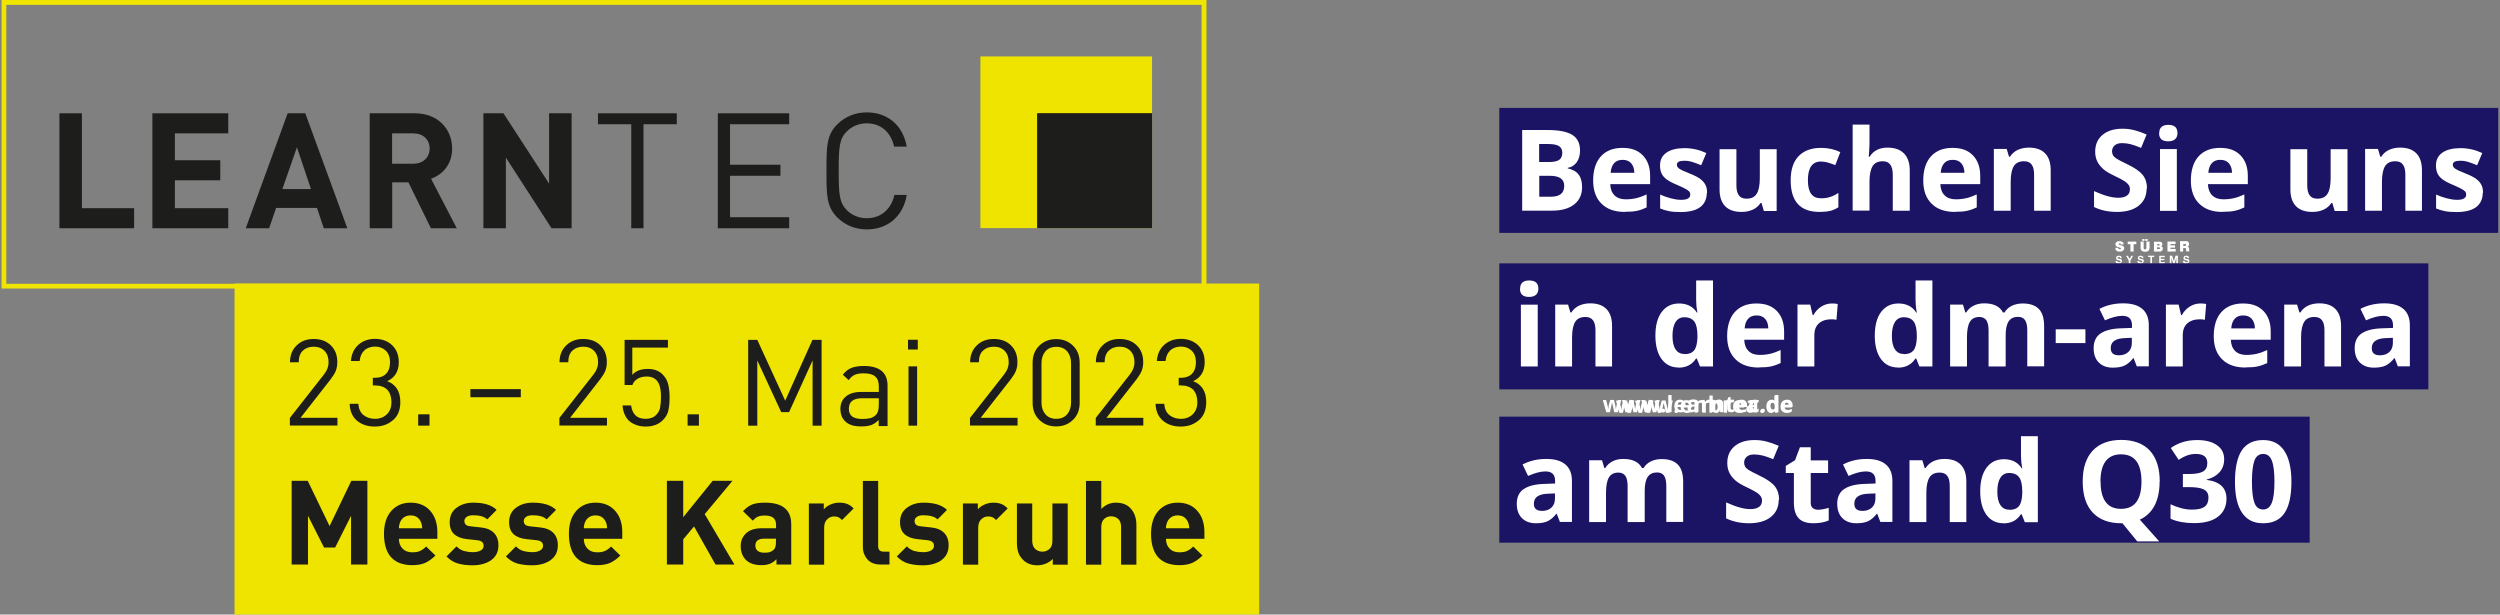 <?xml version="1.0" encoding="UTF-8"?><svg id="uuid-dd269948-e139-48de-8a9d-82b6bbfcb5a7" xmlns="http://www.w3.org/2000/svg" viewBox="0 0 194.41 47.79"><rect x="0" y="0" width="194.41" height="47.79" fill="#808080" stroke="none"/><defs><style>.uuid-b8b33a87-652b-4e6e-98fe-4412f9f19245{fill:#fff;}.uuid-8972ed16-43e4-4e3a-ab40-11bbb0f73638{fill:#f0e500;}.uuid-4ef2e407-80bc-43e1-9bca-ded605c010d3{fill:#1b1464;}.uuid-8412c275-3d63-46a0-91e5-06d2951f06cc{fill:#efe400;}.uuid-b2d39a8f-a145-4aad-881d-5baef6e8176b{fill:#1d1d1b;}</style></defs><g id="uuid-1019d2ec-6772-45e1-b056-0d50ba5fc451"><g id="uuid-ff7954a6-69a3-4b65-b9a8-0a90188f62f1"><path id="uuid-5dfff926-9526-4aa3-a9e5-9e91aeb49860" class="uuid-b8b33a87-652b-4e6e-98fe-4412f9f19245" d="m164.51,20.29s0,.06.01.08c0,.02.02.04.04.06.02.02.03.03.05.04.02.01.04.02.07.02.02,0,.05,0,.08,0,.04,0,.07,0,.1-.01.03,0,.06-.02.08-.04.02-.02.04-.04.05-.06.01-.02.02-.05.02-.08,0-.02,0-.04,0-.06,0-.02-.01-.03-.03-.04-.01-.01-.02-.02-.03-.03-.01,0-.03-.02-.04-.02-.01,0-.03,0-.04-.01-.01,0-.02,0-.03,0-.03,0-.05-.01-.07-.02-.02,0-.04-.01-.05-.02-.01,0-.02,0-.03-.01,0,0-.01-.01-.02-.02,0,0,0-.01,0-.02,0-.01,0-.02,0-.03,0,0,.01-.02.02-.02,0,0,.02,0,.03-.01.01,0,.02,0,.03,0,.02,0,.04,0,.06,0,.02,0,.03.01.04.03.01.01.02.03.02.06h.12s0-.05-.01-.07c0-.02-.02-.04-.03-.06-.01-.02-.03-.03-.05-.04-.02,0-.04-.02-.06-.02-.02,0-.05,0-.07,0-.02,0-.04,0-.06,0-.02,0-.04.01-.06.02-.02,0-.03.02-.05.04-.01.01-.03.03-.03.05,0,.02-.01.04-.01.07,0,.02,0,.04,0,.06,0,.02.02.03.03.04.01.01.02.02.04.03.01,0,.03.02.05.02s.03.01.05.02c.02,0,.03,0,.05.01.02,0,.03,0,.05.01.01,0,.03.01.04.02.01,0,.02.01.03.02,0,0,0,.02,0,.03,0,.01,0,.02,0,.03,0,0-.01.02-.02.02,0,0-.02.01-.03.01,0,0-.02,0-.03,0-.01,0-.02,0-.03,0-.02,0-.03,0-.05,0-.02,0-.03-.01-.04-.02-.01,0-.02-.02-.03-.03,0-.01-.01-.03-.01-.05h-.12Zm1.03.2h.13v-.23l.21-.37h-.14l-.13.24-.14-.24h-.14l.21.37v.24Zm.67-.2s0,.06.01.08c0,.02.02.04.04.06.02.02.03.03.05.04.02.01.04.02.07.02s.05,0,.08,0c.04,0,.07,0,.1-.01.03,0,.06-.02.08-.04.02-.02.04-.04.05-.06.01-.02.02-.05.02-.08,0-.02,0-.04,0-.06,0-.02-.01-.03-.03-.04-.01-.01-.02-.02-.04-.03-.01,0-.03-.02-.04-.02-.01,0-.03,0-.04-.01-.01,0-.02,0-.03,0-.03,0-.05-.01-.07-.02-.02,0-.04-.01-.05-.02-.01,0-.02,0-.03-.01,0,0-.01-.01-.02-.02,0,0,0-.01,0-.02,0-.01,0-.02,0-.03,0,0,.01-.02.02-.02,0,0,.02,0,.03-.01.01,0,.02,0,.03,0,.02,0,.04,0,.06,0,.02,0,.03.01.04.03.01.01.02.03.02.06h.12s0-.05-.01-.07c0-.02-.02-.04-.03-.06-.01-.02-.03-.03-.05-.04-.02,0-.04-.02-.06-.02-.02,0-.05,0-.07,0-.02,0-.04,0-.06,0-.02,0-.04.01-.06.02-.02,0-.03.02-.05.04-.01.01-.03.03-.03.05,0,.02-.01.04-.01.07,0,.02,0,.04,0,.06,0,.02.02.03.03.04.01.01.02.02.04.03.01,0,.03.02.05.02.02,0,.03.01.05.02.02,0,.03,0,.05.01.02,0,.03,0,.05.01.01,0,.03.01.04.02.01,0,.02.01.03.02,0,0,0,.02,0,.03,0,.01,0,.02,0,.03,0,0-.01.02-.02.02,0,0-.02.01-.03.01,0,0-.02,0-.03,0-.01,0-.02,0-.03,0-.02,0-.03,0-.05,0-.02,0-.03-.01-.04-.02-.01,0-.02-.02-.03-.03,0-.01-.01-.03-.01-.05h-.12,0Zm1.01.2h.13v-.5h.17v-.11h-.47v.11h.17v.5Zm.68,0h.44v-.11h-.31v-.15h.28v-.1h-.28v-.13h.31v-.11h-.43v.61h0Zm.84,0h.12v-.43h0l.14.43h.1l.14-.43h0v.43h.12v-.61h-.18l-.13.42h0l-.14-.42h-.18v.61Zm1.01-.2s0,.06.01.08c0,.02.02.04.04.06.02.02.03.03.05.04.02.01.04.02.07.02.02,0,.05,0,.08,0,.04,0,.07,0,.1-.01.03,0,.06-.02.08-.04.02-.02.04-.04.05-.06.01-.02.02-.05.02-.08,0-.02,0-.04,0-.06,0-.02-.01-.03-.03-.04-.01-.01-.02-.02-.04-.03-.01,0-.03-.02-.04-.02-.01,0-.03,0-.04-.01-.01,0-.02,0-.03,0-.03,0-.05-.01-.07-.02-.02,0-.04-.01-.05-.02-.01,0-.02,0-.03-.01,0,0-.01-.01-.01-.02,0,0,0-.01,0-.02,0-.01,0-.02,0-.03,0,0,.01-.02.02-.02,0,0,.02,0,.03-.01.01,0,.02,0,.03,0,.02,0,.04,0,.06,0,.02,0,.03.01.04.03.01.01.02.03.02.06h.12s0-.05-.01-.07c0-.02-.02-.04-.03-.06-.01-.02-.03-.03-.05-.04-.02,0-.04-.02-.06-.02-.02,0-.05,0-.07,0-.02,0-.04,0-.06,0-.02,0-.04.01-.06.02-.02,0-.03.02-.05.04-.01.01-.03.03-.03.05,0,.02-.01.04-.01.07,0,.02,0,.04,0,.06,0,.02.02.03.03.04.01.01.02.02.04.03.01,0,.03.02.05.02.02,0,.03.01.05.02.02,0,.03,0,.05.01.02,0,.03,0,.05.01.01,0,.03.01.04.02.01,0,.02.01.03.02,0,0,0,.02,0,.03,0,.01,0,.02,0,.03,0,0-.01.02-.02.02,0,0-.02.01-.03.01,0,0-.02,0-.03,0-.01,0-.02,0-.03,0-.02,0-.03,0-.05,0-.02,0-.03-.01-.04-.02-.01,0-.02-.02-.03-.03,0-.01-.01-.03-.01-.05h-.12Z"/><path id="uuid-ec851ca4-b9e6-4492-bb2c-3f9627f17958" class="uuid-b8b33a87-652b-4e6e-98fe-4412f9f19245" d="m164.5,19.3s0,.07.01.09c0,.03.02.05.04.07.02.02.03.04.05.05.02.01.04.02.06.03.02,0,.04.02.06.02.02,0,.04,0,.06,0,.02,0,.03,0,.05,0,.03,0,.07,0,.1,0,.03,0,.07-.01.1-.03.03-.01.06-.03.08-.05.02-.02.04-.05.06-.08.01-.03.02-.06.02-.1,0-.04,0-.06-.02-.09-.01-.02-.03-.05-.05-.06-.02-.02-.04-.03-.07-.04-.03-.01-.05-.02-.08-.03-.03,0-.05-.01-.08-.02-.03,0-.05-.01-.07-.02-.02,0-.04-.01-.05-.02-.01,0-.02-.02-.02-.03,0-.01,0-.02,0-.03,0,0,.01-.01.02-.02,0,0,.02,0,.03,0,0,0,.02,0,.03,0,.01,0,.02,0,.04,0,.01,0,.02,0,.03.01,0,0,.02.01.02.02,0,.01,0,.02,0,.04h.22s0-.07-.02-.1c-.01-.03-.03-.05-.05-.07-.02-.02-.04-.04-.07-.05-.03-.01-.06-.02-.09-.03-.03,0-.06,0-.1,0-.03,0-.06,0-.09,0-.03,0-.06.02-.08.03-.03.01-.05.03-.07.05-.02.02-.04.04-.05.07-.01.03-.02.06-.02.09,0,.03,0,.06.02.08.01.02.02.04.04.06.02.02.04.03.06.04.02.01.05.02.07.03.02,0,.05.01.07.02.03,0,.06.02.08.02.02,0,.04.01.05.02.01,0,.02.01.03.02,0,0,0,.02,0,.03,0,.01,0,.03,0,.03,0,0-.01.02-.02.02-.01,0-.02,0-.03.01-.01,0-.02,0-.03,0-.01,0-.03,0-.04,0-.02,0-.03,0-.04-.02-.01,0-.02-.02-.03-.04,0,0,0-.01,0-.02,0,0,0-.02,0-.03h-.24Zm1.18.26h.24v-.57h.21v-.2h-.67v.2h.21v.57h0Zm1.47-.77h-.24v.42s0,.03,0,.05c0,.02,0,.03,0,.05,0,.02,0,.03-.02.04,0,.01-.02.02-.03.03-.01,0-.03.01-.05.01-.02,0-.04,0-.06-.01-.01,0-.03-.02-.03-.03,0-.01-.01-.03-.02-.04,0-.02,0-.03,0-.05,0-.02,0-.03,0-.05v-.42h-.24v.47c0,.11.03.18.09.24.06.05.15.08.26.08.12,0,.2-.03.26-.08.06-.05.09-.13.09-.24v-.47Zm-.32-.06h.18v-.14h-.18v.14Zm-.24,0h.18v-.14h-.18v.14Zm1.15.5h.15s.05,0,.06.02c.01.01.02.03.02.05,0,.02,0,.03-.01.05,0,.01-.02.02-.03.02-.01,0-.03,0-.05,0h-.14v-.14Zm-.24.33h.43s.05,0,.08,0c.03,0,.05-.02.07-.03.02-.01.04-.03.06-.05.02-.02.03-.04.04-.07,0-.02.01-.05.01-.08,0-.03,0-.05-.01-.07,0-.02-.02-.04-.03-.05-.01-.02-.03-.03-.04-.04-.02-.01-.03-.02-.05-.02.02-.01.04-.02.05-.04.01-.01.03-.03.03-.05,0-.02.01-.04.01-.07,0-.02,0-.03,0-.05,0-.02-.01-.03-.02-.05-.01-.02-.02-.03-.04-.05-.02-.01-.04-.02-.07-.03-.03,0-.06-.01-.1-.01h-.42v.77h0Zm.24-.58h.12s.03,0,.04,0,.02,0,.03.02c0,0,.01.02.01.03,0,.02,0,.03,0,.04,0,0-.02.02-.03.02-.01,0-.03,0-.04,0h-.12v-.12Zm.8.58h.65v-.2h-.41v-.1h.36v-.18h-.36v-.1h.4v-.2h-.63v.77h0Zm.99,0h.24v-.27h.13s.04,0,.06.01c.01,0,.02.02.03.03,0,.01.01.03.01.05,0,.02,0,.04,0,.05,0,.02,0,.04,0,.06,0,.02,0,.04.01.06h.24s0-.02-.01-.04c0-.01,0-.03,0-.05,0-.02,0-.03,0-.05,0-.01,0-.03,0-.04,0-.03,0-.06-.02-.09,0-.03-.02-.05-.04-.07-.02-.02-.03-.03-.06-.04.02,0,.04-.02.05-.03.01-.01.03-.03.04-.05,0-.02.02-.04.02-.06,0-.02,0-.04,0-.06,0-.04,0-.07-.02-.1-.01-.03-.03-.05-.05-.07-.02-.02-.05-.03-.08-.04-.03,0-.06-.01-.1-.01h-.45v.77h0Zm.24-.58h.11s.05,0,.07,0c.02,0,.03.01.04.03,0,.01.01.03.01.04,0,.02,0,.03-.01.04,0,.01-.02.02-.03.02-.01,0-.02,0-.03.01-.01,0-.02,0-.03,0h-.12v-.15h0Z"/></g></g><path class="uuid-b8b33a87-652b-4e6e-98fe-4412f9f19245" d="m126.55,32.09l-.07-.33-.1-.42h0l-.17.76h-.28l-.27-.95h.26l.11.42c.02.08.04.18.05.31h0s.01-.11.03-.21v-.07s.13-.46.13-.46h.29l.11.46s0,.03.01.06,0,.05.01.08c0,.03,0,.05.01.08,0,.03,0,.05,0,.06h0s.01-.1.03-.17c.01-.07.02-.12.03-.14l.11-.42h.26l-.27.95h-.28Z"/><path class="uuid-b8b33a87-652b-4e6e-98fe-4412f9f19245" d="m128.04,32.09l-.07-.33-.1-.42h0l-.17.76h-.28l-.27-.95h.26l.11.42c.02.08.04.18.05.31h0s.01-.11.03-.21v-.07s.13-.46.13-.46h.29l.11.46s0,.03.01.06,0,.05.01.08c0,.03,0,.05.01.08,0,.03,0,.05,0,.06h0s.01-.1.03-.17c.01-.07.02-.12.03-.14l.11-.42h.26l-.27.95h-.28Z"/><path class="uuid-b8b33a87-652b-4e6e-98fe-4412f9f19245" d="m129.54,32.09l-.07-.33-.1-.42h0l-.17.76h-.28l-.27-.95h.26l.11.42c.02.08.04.18.05.31h0s.01-.11.03-.21v-.07s.13-.46.13-.46h.29l.11.46s0,.03.01.06,0,.05.01.08c0,.03,0,.05.01.08,0,.03,0,.05,0,.06h0s.01-.1.03-.17c.01-.07.02-.12.03-.14l.11-.42h.26l-.27.95h-.28Z"/><path class="uuid-b8b33a87-652b-4e6e-98fe-4412f9f19245" d="m130.21,31.97s.01-.08.04-.11c.03-.02.06-.04.11-.04s.08.01.11.04.04.06.04.11-.01.08-.04.11c-.03.03-.06.04-.11.04s-.08-.01-.11-.04c-.03-.02-.04-.06-.04-.11Z"/><path class="uuid-b8b33a87-652b-4e6e-98fe-4412f9f19245" d="m131.18,32.11c-.15,0-.27-.04-.36-.13-.09-.08-.13-.21-.13-.36s.04-.28.12-.37c.08-.09.19-.13.33-.13s.24.04.31.12c.08.08.11.18.11.32v.13h-.62c0,.07.02.13.07.17.04.04.1.06.17.06.06,0,.11,0,.16-.02.05-.01.1-.03.16-.06v.2s-.09.04-.15.05-.11.02-.19.02Zm-.04-.8c-.06,0-.1.02-.13.05s-.05.08-.05.15h.37c0-.06-.02-.11-.05-.15s-.08-.05-.13-.05Z"/><path class="uuid-b8b33a87-652b-4e6e-98fe-4412f9f19245" d="m132.66,32.09h-.26v-.56c0-.07-.01-.12-.04-.16-.02-.03-.06-.05-.12-.05-.07,0-.13.02-.16.07-.03.05-.05.13-.05.24v.45h-.26v-.95h.2l.04.12h.01s.07-.08.12-.1c.05-.02.11-.04.17-.04.11,0,.19.03.25.09s.09.15.09.26v.62Z"/><path class="uuid-b8b33a87-652b-4e6e-98fe-4412f9f19245" d="m133.46,31.12c.11,0,.2.04.26.13.06.09.1.21.1.36s-.03.28-.1.37c-.07.09-.16.13-.27.13s-.2-.04-.26-.12h-.02l-.04.1h-.2v-1.33h.26v.31s0,.1-.01.19h.01c.06-.09.15-.14.27-.14Zm-.08.21c-.06,0-.11.02-.14.06-.03.04-.04.1-.05.2v.03c0,.1.02.18.05.22.03.04.08.07.15.07.05,0,.1-.02.13-.07.03-.05.05-.12.05-.21s-.02-.16-.05-.21-.08-.07-.13-.07Z"/><path class="uuid-b8b33a87-652b-4e6e-98fe-4412f9f19245" d="m134.57,31.12s.06,0,.09,0l-.02.24s-.05,0-.08,0c-.08,0-.15.02-.19.06-.05.04-.07.1-.07.18v.49h-.26v-.95h.2l.04.16h.01c.03-.05.07-.1.12-.13s.1-.05.16-.05Z"/><path class="uuid-b8b33a87-652b-4e6e-98fe-4412f9f19245" d="m135.26,32.11c-.15,0-.27-.04-.36-.13-.09-.08-.13-.21-.13-.36s.04-.28.12-.37c.08-.09.19-.13.33-.13s.24.04.31.12c.08.08.11.18.11.32v.13h-.62c0,.07.02.13.07.17.04.04.1.06.17.06.06,0,.11,0,.16-.02.05-.01.1-.03.16-.06v.2s-.09.04-.15.05-.11.02-.19.02Zm-.04-.8c-.06,0-.1.02-.13.05s-.05.08-.05.15h.37c0-.06-.02-.11-.05-.15s-.08-.05-.13-.05Z"/><path class="uuid-b8b33a87-652b-4e6e-98fe-4412f9f19245" d="m136.47,32.09l-.05-.13h0c-.04.06-.09.09-.14.11-.05.02-.11.03-.18.03-.09,0-.16-.03-.22-.08s-.08-.13-.08-.22.04-.18.11-.22c.07-.05.18-.07.32-.08h.17v-.05c0-.1-.05-.15-.15-.15-.08,0-.17.02-.27.07l-.09-.18c.11-.06.23-.09.37-.09s.23.03.29.08.1.14.1.25v.64h-.18Zm-.08-.44h-.1c-.08,0-.13.02-.17.04-.04.02-.06.06-.06.11,0,.07.04.11.13.11.06,0,.11-.02.14-.05s.05-.08.05-.14v-.08Z"/><path class="uuid-b8b33a87-652b-4e6e-98fe-4412f9f19245" d="m136.88,31.97s.01-.08.04-.11c.03-.02.06-.04.11-.04s.08.01.11.04.04.06.04.11-.01.08-.04.11c-.03.03-.06.04-.11.04s-.08-.01-.11-.04c-.03-.02-.04-.06-.04-.11Z"/><path class="uuid-b8b33a87-652b-4e6e-98fe-4412f9f19245" d="m137.72,32.11c-.11,0-.2-.04-.26-.13-.06-.09-.1-.21-.1-.36s.03-.28.1-.37c.06-.09.15-.13.27-.13.12,0,.21.05.27.14h0c-.01-.07-.02-.13-.02-.19v-.31h.26v1.33h-.2l-.05-.12h-.01c-.06.09-.15.14-.27.14Zm.09-.21c.07,0,.12-.02.15-.06.03-.04.05-.1.05-.2v-.03c0-.1-.02-.18-.05-.22s-.08-.07-.15-.07c-.06,0-.1.02-.14.07-.03.05-.05.12-.05.21s.02.16.05.21c.03.05.08.07.14.07Z"/><path class="uuid-b8b33a87-652b-4e6e-98fe-4412f9f19245" d="m138.95,32.11c-.15,0-.27-.04-.36-.13-.09-.08-.13-.21-.13-.36s.04-.28.12-.37c.08-.09.19-.13.33-.13s.24.04.31.12c.08.08.11.18.11.32v.13h-.62c0,.07.02.13.07.17.04.04.1.06.17.06.06,0,.11,0,.16-.02.05-.01.1-.03.16-.06v.2s-.09.04-.15.05-.11.02-.19.02Zm-.04-.8c-.06,0-.1.02-.13.05s-.05.08-.05.15h.37c0-.06-.02-.11-.05-.15s-.08-.05-.13-.05Z"/><path class="uuid-b8b33a87-652b-4e6e-98fe-4412f9f19245" d="m125.53,32.05l-.07-.33-.1-.42h0l-.17.76h-.28l-.27-.95h.26l.11.42c.02.08.04.18.05.31h0s.01-.11.03-.21v-.07s.13-.46.13-.46h.29l.11.46s0,.03.01.06,0,.05.01.08c0,.03,0,.05.01.08,0,.03,0,.05,0,.06h0s.01-.1.03-.17c.01-.07.02-.12.03-.14l.11-.42h.26l-.27.95h-.28Z"/><path class="uuid-b8b33a87-652b-4e6e-98fe-4412f9f19245" d="m127.02,32.05l-.07-.33-.1-.42h0l-.17.76h-.28l-.27-.95h.26l.11.42c.02.08.04.18.05.31h0s.01-.11.03-.21v-.07s.13-.46.13-.46h.29l.11.46s0,.03.01.06,0,.05.01.08c0,.03,0,.05.01.08,0,.03,0,.05,0,.06h0s.01-.1.03-.17c.01-.07.02-.12.03-.14l.11-.42h.26l-.27.95h-.28Z"/><path class="uuid-b8b33a87-652b-4e6e-98fe-4412f9f19245" d="m128.52,32.05l-.07-.33-.1-.42h0l-.17.76h-.28l-.27-.95h.26l.11.42c.02.08.04.18.05.31h0s.01-.11.03-.21v-.07s.13-.46.13-.46h.29l.11.46s0,.03.01.06,0,.05.01.08c0,.03,0,.05.01.08,0,.03,0,.05,0,.06h0s.01-.1.03-.17c.01-.07.02-.12.03-.14l.11-.42h.26l-.27.95h-.28Z"/><path class="uuid-b8b33a87-652b-4e6e-98fe-4412f9f19245" d="m129.19,31.93s.01-.08.04-.11c.03-.02.06-.04.11-.04s.08.01.11.04.04.06.04.11-.01.08-.04.11c-.03.03-.06.04-.11.04s-.08-.01-.11-.04c-.03-.02-.04-.06-.04-.11Z"/><path class="uuid-b8b33a87-652b-4e6e-98fe-4412f9f19245" d="m129.99,32.05h-.26v-1.33h.26v1.33Z"/><path class="uuid-b8b33a87-652b-4e6e-98fe-4412f9f19245" d="m130.69,32.07c-.15,0-.27-.04-.36-.13-.09-.08-.13-.21-.13-.36s.04-.28.12-.37c.08-.09.19-.13.33-.13s.24.04.31.12c.08.08.11.18.11.32v.13h-.62c0,.07.02.13.07.17.04.04.1.06.17.06.06,0,.11,0,.16-.02.05-.01.1-.03.16-.06v.2s-.09.04-.15.05-.11.02-.19.02Zm-.04-.8c-.06,0-.1.02-.13.05s-.05.08-.05.15h.37c0-.06-.02-.11-.05-.15s-.08-.05-.13-.05Z"/><path class="uuid-b8b33a87-652b-4e6e-98fe-4412f9f19245" d="m131.9,32.05l-.05-.13h0c-.04.06-.09.09-.14.11-.05.02-.11.03-.18.03-.09,0-.16-.03-.22-.08s-.08-.13-.08-.22.04-.18.11-.22c.07-.05.18-.07.32-.08h.17v-.05c0-.1-.05-.15-.15-.15-.08,0-.17.02-.27.07l-.09-.18c.11-.06.23-.09.37-.09s.23.03.29.08.1.14.1.25v.64h-.18Zm-.08-.44h-.1c-.08,0-.13.02-.17.04-.04.02-.06.06-.06.11,0,.07.04.11.13.11.06,0,.11-.02.14-.05s.05-.08.05-.14v-.08Z"/><path class="uuid-b8b33a87-652b-4e6e-98fe-4412f9f19245" d="m132.88,31.08s.06,0,.09,0l-.02.24s-.05,0-.08,0c-.08,0-.15.02-.19.06-.05.04-.07.1-.07.18v.49h-.26v-.95h.2l.04.16h.01c.03-.05.07-.1.12-.13s.1-.05.16-.05Z"/><path class="uuid-b8b33a87-652b-4e6e-98fe-4412f9f19245" d="m134.02,32.05h-.26v-.56c0-.07-.01-.12-.04-.16-.02-.03-.06-.05-.12-.05-.07,0-.13.02-.16.07-.03.05-.05.13-.05.24v.45h-.26v-.95h.2l.04.12h.01s.07-.08.12-.1c.05-.02.11-.04.17-.04.11,0,.19.03.25.09s.09.15.09.26v.62Z"/><path class="uuid-b8b33a87-652b-4e6e-98fe-4412f9f19245" d="m134.69,31.86s.1,0,.16-.03v.19c-.06.03-.14.04-.24.04-.1,0-.18-.03-.23-.08-.05-.05-.07-.13-.07-.24v-.46h-.12v-.11l.14-.09.08-.2h.17v.2h.27v.2h-.27v.46s.01.06.03.08c.02.02.05.03.08.03Z"/><path class="uuid-b8b33a87-652b-4e6e-98fe-4412f9f19245" d="m135.48,32.07c-.15,0-.27-.04-.36-.13-.09-.08-.13-.21-.13-.36s.04-.28.12-.37c.08-.09.19-.13.33-.13s.24.04.31.12c.08.08.11.18.11.32v.13h-.62c0,.07.02.13.07.17.04.04.1.06.17.06.06,0,.11,0,.16-.02.05-.01.1-.03.16-.06v.2s-.09.04-.15.05-.11.02-.19.02Zm-.04-.8c-.06,0-.1.02-.13.05s-.05.08-.05.15h.37c0-.06-.02-.11-.05-.15s-.08-.05-.13-.05Z"/><path class="uuid-b8b33a87-652b-4e6e-98fe-4412f9f19245" d="m136.47,32.07c-.3,0-.45-.16-.45-.49,0-.16.04-.29.12-.37.08-.09.2-.13.35-.13.11,0,.21.02.3.06l-.08.2s-.08-.03-.11-.04c-.04-.01-.07-.02-.11-.02-.14,0-.2.1-.2.29s.07.28.2.28c.05,0,.1,0,.14-.02.04-.01.09-.03.13-.06v.22s-.08.05-.13.06c-.04.01-.1.02-.16.02Z"/><path class="uuid-b8b33a87-652b-4e6e-98fe-4412f9f19245" d="m136.94,31.93s.01-.08.04-.11c.03-.02.06-.04.11-.04s.08.01.11.04.04.06.04.11-.01.08-.04.11c-.03.03-.06.04-.11.04s-.08-.01-.11-.04c-.03-.02-.04-.06-.04-.11Z"/><path class="uuid-b8b33a87-652b-4e6e-98fe-4412f9f19245" d="m137.78,32.07c-.11,0-.2-.04-.26-.13-.06-.09-.1-.21-.1-.36s.03-.28.1-.37c.06-.09.15-.13.27-.13.12,0,.21.05.27.14h0c-.01-.07-.02-.13-.02-.19v-.31h.26v1.33h-.2l-.05-.12h-.01c-.06.09-.15.14-.27.14Zm.09-.21c.07,0,.12-.02.15-.06.03-.04.05-.1.05-.2v-.03c0-.1-.02-.18-.05-.22s-.08-.07-.15-.07c-.06,0-.1.02-.14.07-.03.05-.05.12-.05.21s.02.16.05.21c.03.05.08.07.14.07Z"/><path class="uuid-b8b33a87-652b-4e6e-98fe-4412f9f19245" d="m139.02,32.07c-.15,0-.27-.04-.36-.13-.09-.08-.13-.21-.13-.36s.04-.28.12-.37c.08-.09.19-.13.33-.13s.24.04.31.12c.08.08.11.18.11.32v.13h-.62c0,.07.02.13.07.17.04.04.1.06.17.06.06,0,.11,0,.16-.02.05-.01.1-.03.16-.06v.2s-.09.04-.15.05-.11.02-.19.02Zm-.04-.8c-.06,0-.1.02-.13.05s-.05.08-.05.15h.37c0-.06-.02-.11-.05-.15s-.08-.05-.13-.05Z"/><rect class="uuid-4ef2e407-80bc-43e1-9bca-ded605c010d3" x="116.59" y="8.39" width="77.68" height="9.72"/><rect class="uuid-4ef2e407-80bc-43e1-9bca-ded605c010d3" x="116.59" y="20.48" width="72.25" height="9.8"/><rect class="uuid-4ef2e407-80bc-43e1-9bca-ded605c010d3" x="116.59" y="32.4" width="63.02" height="9.8"/><path class="uuid-b8b33a87-652b-4e6e-98fe-4412f9f19245" d="m118.37,10.11h1.96c.89,0,1.54.13,1.94.38.4.25.6.66.6,1.21,0,.38-.09.68-.26.92-.18.24-.41.39-.7.43v.04c.4.09.69.26.86.5.18.24.26.57.26.97,0,.57-.21,1.02-.62,1.34s-.98.48-1.69.48h-2.35v-6.28Zm1.33,2.49h.77c.36,0,.62-.06.78-.17.16-.11.24-.3.24-.55,0-.24-.09-.41-.26-.52s-.45-.16-.84-.16h-.7v1.4Zm0,1.06v1.64h.87c.37,0,.64-.07.81-.21.17-.14.26-.35.26-.64,0-.52-.37-.78-1.12-.78h-.83Z"/><path class="uuid-b8b33a87-652b-4e6e-98fe-4412f9f19245" d="m126.35,16.48c-.77,0-1.38-.21-1.81-.64-.44-.43-.65-1.03-.65-1.81s.2-1.43.6-1.87c.4-.44.96-.66,1.67-.66s1.21.19,1.59.58c.38.39.57.92.57,1.6v.64h-3.1c.01.37.12.66.33.87.21.21.5.31.87.31.29,0,.56-.03.82-.09s.53-.16.81-.29v1.01c-.23.11-.47.2-.73.26-.26.06-.58.08-.95.08Zm-.18-4.05c-.28,0-.5.09-.65.26-.16.18-.25.43-.27.75h1.84c0-.32-.09-.57-.25-.75-.16-.18-.38-.26-.66-.26Z"/><path class="uuid-b8b33a87-652b-4e6e-98fe-4412f9f19245" d="m132.73,14.97c0,.49-.17.87-.51,1.13-.34.26-.85.39-1.54.39-.35,0-.65-.02-.89-.07-.25-.05-.48-.12-.69-.21v-1.08c.24.11.52.21.82.29.31.08.57.12.81.12.48,0,.71-.14.71-.41,0-.1-.03-.19-.09-.25s-.17-.14-.33-.22-.36-.18-.62-.29c-.37-.15-.64-.3-.81-.43-.17-.13-.3-.28-.38-.45-.08-.17-.12-.38-.12-.63,0-.43.17-.76.5-.99.33-.23.8-.35,1.41-.35s1.14.13,1.69.38l-.4.95c-.24-.1-.47-.19-.67-.25-.21-.07-.42-.1-.64-.1-.39,0-.58.1-.58.31,0,.12.06.22.19.31s.4.21.82.38c.38.15.65.29.83.43s.3.28.39.46.12.38.12.61Z"/><path class="uuid-b8b33a87-652b-4e6e-98fe-4412f9f19245" d="m137.16,16.39l-.18-.61h-.07c-.14.22-.34.4-.6.52s-.55.18-.88.18c-.56,0-.99-.15-1.28-.45-.29-.3-.43-.74-.43-1.3v-3.13h1.31v2.81c0,.35.06.61.19.78.12.17.32.26.59.26.37,0,.63-.12.79-.37.16-.24.25-.65.25-1.22v-2.26h1.31v4.81h-1.01Z"/><path class="uuid-b8b33a87-652b-4e6e-98fe-4412f9f19245" d="m141.49,16.48c-1.5,0-2.24-.82-2.24-2.46,0-.82.2-1.44.61-1.87.41-.43.99-.65,1.75-.65.56,0,1.05.11,1.5.33l-.39,1.01c-.21-.08-.4-.15-.58-.2-.18-.05-.36-.08-.53-.08-.68,0-1.02.48-1.02,1.45s.34,1.41,1.02,1.41c.25,0,.49-.03.7-.1s.43-.17.65-.32v1.12c-.21.13-.43.23-.64.28-.22.05-.49.08-.82.08Z"/><path class="uuid-b8b33a87-652b-4e6e-98fe-4412f9f19245" d="m148.5,16.39h-1.31v-2.81c0-.69-.26-1.04-.77-1.04-.37,0-.63.12-.79.37-.16.25-.25.65-.25,1.21v2.26h-1.31v-6.69h1.31v1.36c0,.11,0,.35-.03.75l-.03.39h.07c.29-.47.76-.71,1.39-.71.56,0,.99.15,1.29.46.29.3.44.74.44,1.31v3.13Z"/><path class="uuid-b8b33a87-652b-4e6e-98fe-4412f9f19245" d="m152.02,16.48c-.77,0-1.38-.21-1.81-.64-.44-.43-.65-1.03-.65-1.81s.2-1.43.6-1.87c.4-.44.96-.66,1.67-.66s1.21.19,1.59.58c.38.39.57.92.57,1.6v.64h-3.1c.01.37.12.66.33.87.21.21.5.31.87.31.29,0,.56-.03.82-.09s.53-.16.81-.29v1.01c-.23.11-.47.2-.73.26-.26.06-.58.08-.95.08Zm-.18-4.05c-.28,0-.5.09-.65.26-.16.18-.25.43-.27.75h1.84c0-.32-.09-.57-.25-.75-.16-.18-.38-.26-.66-.26Z"/><path class="uuid-b8b33a87-652b-4e6e-98fe-4412f9f19245" d="m159.49,16.39h-1.31v-2.81c0-.35-.06-.61-.19-.78-.12-.17-.32-.26-.59-.26-.37,0-.63.12-.79.37-.16.25-.25.65-.25,1.22v2.26h-1.31v-4.81h1l.18.61h.07c.15-.23.35-.41.6-.53.26-.12.55-.18.87-.18.56,0,.98.15,1.27.45.29.3.43.74.43,1.31v3.13Z"/><path class="uuid-b8b33a87-652b-4e6e-98fe-4412f9f19245" d="m166.93,14.65c0,.57-.2,1.01-.61,1.34s-.98.49-1.7.49c-.67,0-1.26-.13-1.78-.38v-1.24c.42.19.78.32,1.08.4.29.08.56.12.81.12.29,0,.52-.06.67-.17.16-.11.23-.28.23-.5,0-.12-.03-.23-.1-.33-.07-.1-.17-.19-.3-.28-.13-.09-.4-.23-.81-.43-.38-.18-.67-.35-.86-.52-.19-.17-.35-.36-.46-.58s-.17-.48-.17-.77c0-.56.19-.99.57-1.31.38-.32.9-.48,1.56-.48.33,0,.64.04.94.12.3.08.61.19.93.33l-.43,1.04c-.33-.14-.61-.23-.83-.29-.22-.05-.43-.08-.65-.08-.25,0-.45.06-.58.18-.13.12-.2.27-.2.46,0,.12.03.22.08.31.05.09.14.17.26.25.12.08.4.23.84.44.59.28.99.56,1.21.84s.33.63.33,1.04Z"/><path class="uuid-b8b33a87-652b-4e6e-98fe-4412f9f19245" d="m167.91,10.35c0-.43.24-.64.71-.64s.71.21.71.64c0,.2-.06.36-.18.47-.12.11-.3.17-.54.17-.48,0-.71-.21-.71-.64Zm1.37,6.05h-1.31v-4.81h1.31v4.81Z"/><path class="uuid-b8b33a87-652b-4e6e-98fe-4412f9f19245" d="m172.83,16.48c-.77,0-1.38-.21-1.81-.64-.44-.43-.65-1.03-.65-1.81s.2-1.43.6-1.87c.4-.44.96-.66,1.67-.66s1.21.19,1.59.58c.38.39.57.92.57,1.6v.64h-3.1c.01.37.12.66.33.87.21.21.5.31.87.31.29,0,.56-.03.82-.09s.53-.16.81-.29v1.01c-.23.11-.47.2-.73.26-.26.06-.58.08-.95.08Zm-.18-4.05c-.28,0-.5.09-.65.26-.16.18-.25.43-.27.75h1.84c0-.32-.09-.57-.25-.75-.16-.18-.38-.26-.66-.26Z"/><path class="uuid-b8b33a87-652b-4e6e-98fe-4412f9f19245" d="m181.55,16.39l-.18-.61h-.07c-.14.22-.34.4-.6.52s-.55.18-.88.18c-.56,0-.99-.15-1.28-.45-.29-.3-.43-.74-.43-1.3v-3.13h1.31v2.81c0,.35.06.61.19.78.12.17.32.26.59.26.37,0,.63-.12.79-.37.16-.24.25-.65.25-1.22v-2.26h1.31v4.81h-1.01Z"/><path class="uuid-b8b33a87-652b-4e6e-98fe-4412f9f19245" d="m188.36,16.39h-1.31v-2.81c0-.35-.06-.61-.19-.78-.12-.17-.32-.26-.59-.26-.37,0-.63.12-.79.37-.16.25-.25.65-.25,1.22v2.26h-1.31v-4.81h1l.18.61h.07c.15-.23.35-.41.6-.53.26-.12.55-.18.87-.18.56,0,.98.15,1.27.45.29.3.43.74.43,1.31v3.13Z"/><path class="uuid-b8b33a87-652b-4e6e-98fe-4412f9f19245" d="m193.07,14.97c0,.49-.17.87-.51,1.13-.34.26-.85.39-1.54.39-.35,0-.65-.02-.89-.07-.25-.05-.48-.12-.69-.21v-1.08c.24.11.52.21.82.29.31.08.57.12.81.12.48,0,.71-.14.71-.41,0-.1-.03-.19-.09-.25s-.17-.14-.33-.22-.36-.18-.62-.29c-.37-.15-.64-.3-.81-.43-.17-.13-.3-.28-.38-.45-.08-.17-.12-.38-.12-.63,0-.43.17-.76.5-.99.33-.23.8-.35,1.41-.35s1.14.13,1.69.38l-.4.95c-.24-.1-.47-.19-.67-.25-.21-.07-.42-.1-.64-.1-.39,0-.58.1-.58.31,0,.12.06.22.19.31s.4.21.82.38c.38.15.65.29.83.43s.3.28.39.46.12.38.12.61Z"/><path class="uuid-b8b33a87-652b-4e6e-98fe-4412f9f19245" d="m118.21,22.45c0-.43.24-.64.71-.64s.71.21.71.64c0,.2-.06.36-.18.47-.12.11-.3.17-.54.17-.48,0-.71-.21-.71-.64Zm1.37,6.05h-1.31v-4.81h1.31v4.81Z"/><path class="uuid-b8b33a87-652b-4e6e-98fe-4412f9f19245" d="m125.38,28.5h-1.31v-2.81c0-.35-.06-.61-.19-.78-.12-.17-.32-.26-.59-.26-.37,0-.63.12-.79.37-.16.25-.25.65-.25,1.22v2.26h-1.31v-4.81h1l.18.61h.07c.15-.23.35-.41.6-.53.26-.12.55-.18.87-.18.56,0,.98.15,1.27.45.29.3.43.74.43,1.31v3.13Z"/><path class="uuid-b8b33a87-652b-4e6e-98fe-4412f9f19245" d="m130.54,28.58c-.56,0-1.01-.22-1.33-.66s-.48-1.05-.48-1.82.16-1.4.49-1.84.78-.66,1.36-.66c.6,0,1.07.23,1.38.71h.04c-.07-.36-.1-.68-.1-.96v-1.54h1.31v6.69h-1.01l-.25-.62h-.06c-.3.47-.75.71-1.36.71Zm.46-1.04c.34,0,.58-.1.74-.29.16-.19.24-.53.26-.99v-.14c0-.52-.08-.89-.24-1.11-.16-.22-.42-.34-.78-.34-.29,0-.52.12-.68.37-.16.25-.24.61-.24,1.08s.08.83.25,1.06c.16.24.4.35.7.35Z"/><path class="uuid-b8b33a87-652b-4e6e-98fe-4412f9f19245" d="m136.77,28.58c-.77,0-1.38-.21-1.81-.64-.44-.43-.65-1.03-.65-1.81s.2-1.43.6-1.87c.4-.44.96-.66,1.67-.66s1.21.19,1.59.58c.38.39.57.92.57,1.6v.64h-3.1c.01.37.12.66.33.87.21.21.5.31.87.31.29,0,.56-.03.82-.09s.53-.16.81-.29v1.01c-.23.11-.47.2-.73.26-.26.06-.58.08-.95.08Zm-.18-4.05c-.28,0-.5.09-.65.26-.16.18-.25.43-.27.75h1.84c0-.32-.09-.57-.25-.75-.16-.18-.38-.26-.66-.26Z"/><path class="uuid-b8b33a87-652b-4e6e-98fe-4412f9f19245" d="m142.47,23.6c.18,0,.33.01.44.04l-.1,1.23c-.11-.03-.23-.04-.39-.04-.42,0-.74.11-.98.32-.23.21-.35.52-.35.9v2.45h-1.31v-4.81h.99l.19.81h.06c.15-.27.35-.49.6-.65.25-.16.53-.25.83-.25Z"/><path class="uuid-b8b33a87-652b-4e6e-98fe-4412f9f19245" d="m147.6,28.58c-.56,0-1.01-.22-1.33-.66s-.48-1.05-.48-1.82.16-1.4.49-1.84.78-.66,1.36-.66c.6,0,1.07.23,1.38.71h.04c-.07-.36-.1-.68-.1-.96v-1.54h1.31v6.69h-1.01l-.25-.62h-.06c-.3.47-.75.71-1.36.71Zm.46-1.04c.34,0,.58-.1.74-.29.16-.19.24-.53.26-.99v-.14c0-.52-.08-.89-.24-1.11-.16-.22-.42-.34-.78-.34-.29,0-.52.12-.68.37-.16.25-.24.61-.24,1.08s.08.83.25,1.06c.16.24.4.35.7.35Z"/><path class="uuid-b8b33a87-652b-4e6e-98fe-4412f9f19245" d="m155.95,28.5h-1.31v-2.81c0-.35-.06-.61-.17-.78-.12-.17-.3-.26-.55-.26-.33,0-.58.12-.73.37s-.23.65-.23,1.22v2.26h-1.31v-4.81h1l.18.61h.07c.13-.22.31-.39.56-.52s.52-.19.84-.19c.72,0,1.21.23,1.46.71h.12c.13-.22.32-.4.57-.52.25-.12.53-.18.85-.18.54,0,.96.14,1.24.42s.42.73.42,1.34v3.13h-1.31v-2.81c0-.35-.06-.61-.17-.78s-.3-.26-.55-.26c-.32,0-.56.11-.72.34-.16.23-.24.59-.24,1.09v2.41Z"/><path class="uuid-b8b33a87-652b-4e6e-98fe-4412f9f19245" d="m159.86,26.68v-1.07h2.31v1.07h-2.31Z"/><path class="uuid-b8b33a87-652b-4e6e-98fe-4412f9f19245" d="m166.17,28.5l-.25-.65h-.03c-.22.28-.45.47-.68.58s-.54.16-.91.16c-.46,0-.82-.13-1.09-.4s-.4-.64-.4-1.13.18-.89.54-1.13.89-.38,1.61-.4l.83-.03v-.21c0-.49-.25-.73-.75-.73-.38,0-.83.12-1.35.35l-.43-.89c.55-.29,1.17-.43,1.84-.43s1.14.14,1.48.42.52.71.52,1.28v3.2h-.92Zm-.39-2.23l-.51.02c-.38.01-.66.08-.85.21-.19.13-.28.32-.28.58,0,.37.21.55.64.55.3,0,.55-.09.73-.26s.27-.41.27-.7v-.4Z"/><path class="uuid-b8b33a87-652b-4e6e-98fe-4412f9f19245" d="m171.12,23.6c.18,0,.33.01.44.04l-.1,1.23c-.11-.03-.23-.04-.39-.04-.42,0-.74.11-.98.32-.23.21-.35.52-.35.9v2.45h-1.31v-4.81h.99l.19.81h.06c.15-.27.35-.49.6-.65.25-.16.53-.25.83-.25Z"/><path class="uuid-b8b33a87-652b-4e6e-98fe-4412f9f19245" d="m174.61,28.58c-.77,0-1.38-.21-1.81-.64-.44-.43-.65-1.03-.65-1.81s.2-1.43.6-1.87c.4-.44.96-.66,1.67-.66s1.21.19,1.59.58c.38.39.57.92.57,1.6v.64h-3.1c.01.37.12.66.33.87.21.21.5.31.87.31.29,0,.56-.03.82-.09s.53-.16.81-.29v1.01c-.23.11-.47.2-.73.26-.26.06-.58.08-.95.08Zm-.18-4.05c-.28,0-.5.09-.65.26-.16.18-.25.43-.27.75h1.84c0-.32-.09-.57-.25-.75-.16-.18-.38-.26-.66-.26Z"/><path class="uuid-b8b33a87-652b-4e6e-98fe-4412f9f19245" d="m182.07,28.5h-1.31v-2.81c0-.35-.06-.61-.19-.78-.12-.17-.32-.26-.59-.26-.37,0-.63.12-.79.37-.16.25-.25.65-.25,1.22v2.26h-1.31v-4.81h1l.18.61h.07c.15-.23.35-.41.6-.53.26-.12.55-.18.87-.18.56,0,.98.15,1.27.45.29.3.43.74.43,1.31v3.13Z"/><path class="uuid-b8b33a87-652b-4e6e-98fe-4412f9f19245" d="m186.47,28.5l-.25-.65h-.03c-.22.28-.45.47-.68.58s-.54.16-.91.16c-.46,0-.82-.13-1.09-.4s-.4-.64-.4-1.13.18-.89.54-1.13.89-.38,1.61-.4l.83-.03v-.21c0-.49-.25-.73-.75-.73-.38,0-.83.12-1.35.35l-.43-.89c.55-.29,1.17-.43,1.84-.43s1.14.14,1.48.42.52.71.52,1.28v3.2h-.92Zm-.39-2.23l-.51.02c-.38.01-.66.08-.85.21-.19.13-.28.32-.28.58,0,.37.21.55.64.55.3,0,.55-.09.73-.26s.27-.41.27-.7v-.4Z"/><path class="uuid-b8b33a87-652b-4e6e-98fe-4412f9f19245" d="m121.31,40.6l-.25-.65h-.03c-.22.28-.45.47-.68.58s-.54.16-.91.16c-.46,0-.82-.13-1.09-.4s-.4-.64-.4-1.13.18-.89.54-1.13.89-.38,1.61-.4l.83-.03v-.21c0-.49-.25-.73-.75-.73-.38,0-.83.12-1.35.35l-.43-.89c.55-.29,1.17-.43,1.84-.43s1.14.14,1.48.42.52.71.52,1.28v3.2h-.92Zm-.39-2.23l-.51.02c-.38.01-.66.08-.85.21-.19.13-.28.32-.28.58,0,.37.21.55.64.55.3,0,.55-.09.73-.26s.27-.41.27-.7v-.4Z"/><path class="uuid-b8b33a87-652b-4e6e-98fe-4412f9f19245" d="m127.88,40.6h-1.31v-2.81c0-.35-.06-.61-.17-.78-.12-.17-.3-.26-.55-.26-.33,0-.58.12-.73.37s-.23.65-.23,1.22v2.26h-1.31v-4.81h1l.18.61h.07c.13-.22.31-.39.56-.52s.52-.19.84-.19c.72,0,1.21.23,1.46.71h.12c.13-.22.32-.4.57-.52.25-.12.53-.18.85-.18.54,0,.96.14,1.24.42s.42.73.42,1.34v3.13h-1.31v-2.81c0-.35-.06-.61-.17-.78s-.3-.26-.55-.26c-.32,0-.56.11-.72.34-.16.23-.24.59-.24,1.09v2.41Z"/><path class="uuid-b8b33a87-652b-4e6e-98fe-4412f9f19245" d="m138.32,38.86c0,.57-.2,1.01-.61,1.34s-.98.49-1.7.49c-.67,0-1.26-.13-1.78-.38v-1.24c.42.19.78.32,1.08.4.29.08.56.12.81.12.29,0,.52-.06.67-.17.16-.11.23-.28.23-.5,0-.12-.03-.23-.1-.33-.07-.1-.17-.19-.3-.28-.13-.09-.4-.23-.81-.43-.38-.18-.67-.35-.86-.52-.19-.17-.35-.36-.46-.58s-.17-.48-.17-.77c0-.56.19-.99.57-1.31.38-.32.9-.48,1.56-.48.33,0,.64.04.94.12.3.08.61.19.93.33l-.43,1.04c-.33-.14-.61-.23-.83-.29-.22-.05-.43-.08-.65-.08-.25,0-.45.06-.58.18-.13.12-.2.27-.2.46,0,.12.03.22.08.31.05.09.14.17.26.25.12.08.4.23.84.44.59.28.99.56,1.21.84s.33.63.33,1.04Z"/><path class="uuid-b8b33a87-652b-4e6e-98fe-4412f9f19245" d="m141.38,39.64c.23,0,.5-.05.83-.15v.98c-.33.15-.73.22-1.2.22-.52,0-.91-.13-1.15-.4s-.36-.66-.36-1.19v-2.32h-.63v-.55l.72-.44.38-1.01h.84v1.02h1.35v.98h-1.35v2.32c0,.19.05.32.16.41s.24.13.41.13Z"/><path class="uuid-b8b33a87-652b-4e6e-98fe-4412f9f19245" d="m146.23,40.6l-.25-.65h-.03c-.22.28-.45.47-.68.58s-.54.16-.91.16c-.46,0-.82-.13-1.09-.4s-.4-.64-.4-1.13.18-.89.54-1.13.89-.38,1.61-.4l.83-.03v-.21c0-.49-.25-.73-.75-.73-.38,0-.83.12-1.35.35l-.43-.89c.55-.29,1.17-.43,1.84-.43s1.14.14,1.48.42.52.71.52,1.28v3.2h-.92Zm-.39-2.23l-.51.02c-.38.01-.66.08-.85.21-.19.13-.28.32-.28.58,0,.37.21.55.64.55.3,0,.55-.09.73-.26s.27-.41.27-.7v-.4Z"/><path class="uuid-b8b33a87-652b-4e6e-98fe-4412f9f19245" d="m152.93,40.6h-1.31v-2.81c0-.35-.06-.61-.19-.78-.12-.17-.32-.26-.59-.26-.37,0-.63.12-.79.37-.16.25-.25.65-.25,1.22v2.26h-1.31v-4.81h1l.18.61h.07c.15-.23.35-.41.6-.53.26-.12.55-.18.87-.18.56,0,.98.15,1.27.45.29.3.43.74.43,1.31v3.13Z"/><path class="uuid-b8b33a87-652b-4e6e-98fe-4412f9f19245" d="m155.8,40.69c-.56,0-1.01-.22-1.33-.66s-.48-1.05-.48-1.82.16-1.4.49-1.84.78-.66,1.36-.66c.6,0,1.07.23,1.38.71h.04c-.07-.36-.1-.68-.1-.96v-1.54h1.31v6.69h-1.01l-.25-.62h-.06c-.3.47-.75.71-1.36.71Zm.46-1.04c.34,0,.58-.1.74-.29.16-.19.24-.53.26-.99v-.14c0-.52-.08-.89-.24-1.11-.16-.22-.42-.34-.78-.34-.29,0-.52.12-.68.37-.16.25-.24.61-.24,1.08s.08.83.25,1.06c.16.24.4.35.7.35Z"/><path class="uuid-b8b33a87-652b-4e6e-98fe-4412f9f19245" d="m167.94,37.45c0,.74-.13,1.36-.39,1.86s-.65.87-1.15,1.1l1.51,1.69h-1.71l-1.15-1.41h-.1c-.96,0-1.7-.28-2.22-.84-.52-.56-.77-1.36-.77-2.41s.26-1.84.78-2.4c.52-.55,1.26-.83,2.22-.83s1.7.28,2.22.83c.51.56.77,1.36.77,2.4Zm-4.59,0c0,.7.13,1.23.4,1.59s.66.53,1.19.53c1.06,0,1.59-.71,1.59-2.12s-.53-2.12-1.59-2.12c-.53,0-.93.18-1.2.54-.27.36-.4.89-.4,1.59Z"/><path class="uuid-b8b33a87-652b-4e6e-98fe-4412f9f19245" d="m172.96,35.72c0,.39-.12.73-.36,1-.24.27-.57.46-1,.57v.03c.51.06.89.22,1.15.46s.39.58.39.99c0,.6-.22,1.08-.66,1.41-.44.34-1.06.5-1.88.5-.68,0-1.29-.11-1.81-.34v-1.13c.24.12.51.22.8.3.29.08.58.12.87.12.44,0,.76-.07.97-.22s.31-.39.31-.72c0-.3-.12-.5-.36-.63-.24-.12-.62-.18-1.15-.18h-.48v-1.02h.49c.49,0,.84-.06,1.07-.19.23-.13.34-.35.34-.66,0-.48-.3-.71-.89-.71-.21,0-.42.03-.63.1s-.45.19-.71.36l-.61-.92c.57-.41,1.26-.62,2.05-.62.65,0,1.16.13,1.54.4.38.26.56.63.56,1.1Z"/><path class="uuid-b8b33a87-652b-4e6e-98fe-4412f9f19245" d="m178.19,37.46c0,1.1-.18,1.91-.54,2.44-.36.53-.91.79-1.66.79s-1.27-.27-1.64-.82c-.37-.54-.55-1.35-.55-2.41s.18-1.93.54-2.45c.36-.53.91-.79,1.65-.79s1.27.28,1.64.83c.37.55.56,1.36.56,2.42Zm-3.07,0c0,.77.07,1.32.2,1.66.13.33.36.5.67.5s.53-.17.67-.51c.14-.34.21-.89.21-1.65s-.07-1.32-.21-1.66c-.14-.34-.36-.5-.67-.5s-.54.17-.67.5c-.13.34-.2.89-.2,1.66Z"/><path class="uuid-8972ed16-43e4-4e3a-ab40-11bbb0f73638" d="m93.44.38v21.69H.49V.38h92.95M93.82,0H.12v22.44h93.7V0h0Z"/><rect class="uuid-8412c275-3d63-46a0-91e5-06d2951f06cc" x="18.24" y="22.05" width="79.68" height="25.74"/><path class="uuid-b2d39a8f-a145-4aad-881d-5baef6e8176b" d="m27.3,43.9v-3.79l-1.24,2.47h-.86l-1.25-2.47v3.79h-1.27v-6.51h1.25l1.7,3.52,1.69-3.52h1.25v6.51h-1.27Z"/><path class="uuid-b2d39a8f-a145-4aad-881d-5baef6e8176b" d="m31.02,41.89c0,.32.09.57.28.77.19.2.44.29.76.29.25,0,.45-.03.61-.11.16-.07.31-.18.47-.34l.72.7c-.26.26-.53.45-.79.57-.27.12-.61.18-1.01.18-.3,0-.59-.04-.85-.12-.26-.08-.49-.21-.69-.39-.2-.18-.37-.43-.48-.75-.12-.32-.18-.71-.18-1.17,0-.77.19-1.36.57-1.79.38-.43.88-.64,1.51-.64s1.15.21,1.52.64c.37.42.55.97.55,1.64v.53h-2.98Zm1.78-1.08c-.02-.08-.04-.16-.08-.24-.07-.15-.17-.27-.3-.36-.13-.09-.3-.13-.49-.13s-.35.04-.49.13c-.14.09-.24.21-.31.36-.04.09-.06.17-.08.24s-.03.17-.03.27h1.81c0-.1-.02-.19-.03-.27Z"/><path class="uuid-b2d39a8f-a145-4aad-881d-5baef6e8176b" d="m38.2,43.56c-.38.26-.86.4-1.45.4-.44,0-.82-.05-1.14-.14s-.62-.27-.89-.55l.78-.78c.18.18.37.3.59.36.22.06.44.09.68.09s.43-.04.59-.12c.16-.08.25-.21.25-.37,0-.13-.04-.23-.12-.3-.08-.07-.21-.12-.38-.14l-.37-.04-.38-.04c-.45-.04-.79-.17-1.03-.38-.24-.21-.36-.53-.36-.95,0-.48.18-.85.53-1.11.36-.27.79-.4,1.3-.4.4,0,.74.04,1.05.13.3.09.56.23.77.43l-.73.74c-.13-.12-.29-.2-.47-.25-.19-.05-.4-.07-.63-.07s-.39.04-.51.13-.17.2-.17.32c0,.1.03.19.1.27.07.08.2.12.39.14l.37.04.37.04c.47.04.82.18,1.06.42.24.24.36.57.36.97,0,.51-.19.89-.57,1.16Z"/><path class="uuid-b2d39a8f-a145-4aad-881d-5baef6e8176b" d="m42.82,43.56c-.38.26-.86.4-1.45.4-.44,0-.82-.05-1.14-.14s-.62-.27-.89-.55l.78-.78c.18.18.37.3.59.36.22.06.44.09.68.09s.43-.04.59-.12c.16-.08.25-.21.25-.37,0-.13-.04-.23-.12-.3-.08-.07-.21-.12-.38-.14l-.37-.04-.38-.04c-.45-.04-.79-.17-1.03-.38-.24-.21-.36-.53-.36-.95,0-.48.18-.85.53-1.11.36-.27.79-.4,1.3-.4.4,0,.74.04,1.05.13.3.09.56.23.77.43l-.73.74c-.13-.12-.29-.2-.47-.25-.19-.05-.4-.07-.63-.07s-.39.04-.51.13-.17.2-.17.32c0,.1.03.19.1.27.07.08.2.12.39.14l.37.04.37.04c.47.04.82.18,1.06.42.24.24.36.57.36.97,0,.51-.19.89-.57,1.16Z"/><path class="uuid-b2d39a8f-a145-4aad-881d-5baef6e8176b" d="m45.4,41.89c0,.32.09.57.28.77.19.2.44.29.76.29.25,0,.45-.03.61-.11.16-.07.31-.18.47-.34l.72.7c-.26.26-.53.45-.79.57-.27.12-.61.18-1.01.18-.3,0-.59-.04-.85-.12s-.49-.21-.69-.39-.37-.43-.48-.75c-.12-.32-.18-.71-.18-1.17,0-.77.19-1.36.57-1.79.38-.43.88-.64,1.51-.64s1.15.21,1.52.64c.37.42.55.97.55,1.64v.53h-2.98Zm1.78-1.08c-.02-.08-.04-.16-.08-.24-.07-.15-.17-.27-.3-.36-.13-.09-.3-.13-.49-.13s-.35.04-.49.13c-.14.09-.24.21-.31.36-.04.09-.06.17-.08.24-.02.08-.03.17-.03.27h1.81c0-.1-.02-.19-.03-.27Z"/><path class="uuid-b2d39a8f-a145-4aad-881d-5baef6e8176b" d="m55.64,43.9l-1.67-2.96-.84,1v1.96h-1.27v-6.51h1.27v2.83l2.29-2.83h1.54l-2.16,2.59,2.31,3.92h-1.48Z"/><path class="uuid-b2d39a8f-a145-4aad-881d-5baef6e8176b" d="m60.38,43.9v-.41c-.16.16-.33.28-.51.35-.17.07-.39.11-.66.11-.53,0-.93-.14-1.22-.42-.26-.27-.39-.63-.39-1.07,0-.4.14-.73.42-.99.28-.26.68-.39,1.21-.39h1.12v-.24c0-.26-.07-.45-.21-.57s-.36-.18-.68-.18c-.22,0-.39.03-.53.09-.13.06-.26.16-.39.31l-.76-.74c.23-.25.47-.42.72-.52.26-.1.59-.14,1-.14,1.35,0,2.03.56,2.03,1.68v3.13h-1.16Zm-.03-2.01h-.94c-.44,0-.67.18-.67.54,0,.17.06.31.17.4s.29.15.51.15c.18,0,.33-.01.44-.05.11-.03.21-.09.31-.18.12-.11.17-.31.17-.6v-.26Z"/><path class="uuid-b2d39a8f-a145-4aad-881d-5baef6e8176b" d="m65.48,40.44c-.1-.1-.19-.18-.29-.22-.09-.04-.21-.06-.34-.06-.2,0-.38.08-.53.23-.16.15-.23.37-.23.65v2.87h-1.19v-4.76h1.16v.46c.12-.15.29-.27.51-.37s.45-.15.69-.15.44.03.62.1.34.18.5.35l-.9.9Z"/><path class="uuid-b2d39a8f-a145-4aad-881d-5baef6e8176b" d="m68.49,43.9c-.46,0-.8-.13-1.04-.4-.23-.27-.35-.59-.35-.96v-5.14h1.19v5.07c0,.29.14.43.42.43h.46v1h-.68Z"/><path class="uuid-b2d39a8f-a145-4aad-881d-5baef6e8176b" d="m73.22,43.56c-.38.26-.86.4-1.45.4-.44,0-.82-.05-1.14-.14s-.62-.27-.89-.55l.78-.78c.18.18.37.3.59.36.22.06.44.09.68.09s.43-.04.59-.12c.16-.08.25-.21.25-.37,0-.13-.04-.23-.12-.3-.08-.07-.21-.12-.38-.14l-.37-.04-.38-.04c-.45-.04-.79-.17-1.03-.38-.24-.21-.36-.53-.36-.95,0-.48.18-.85.53-1.11.36-.27.79-.4,1.3-.4.4,0,.74.04,1.05.13.3.09.56.23.77.43l-.73.74c-.13-.12-.29-.2-.48-.25-.19-.05-.4-.07-.63-.07s-.39.04-.51.13-.17.2-.17.32c0,.1.03.19.1.27.07.08.2.12.39.14l.37.04.37.04c.47.04.82.18,1.06.42.24.24.36.57.36.97,0,.51-.19.89-.57,1.16Z"/><path class="uuid-b2d39a8f-a145-4aad-881d-5baef6e8176b" d="m77.46,40.44c-.1-.1-.19-.18-.29-.22-.09-.04-.21-.06-.34-.06-.2,0-.38.08-.53.23-.16.15-.23.37-.23.65v2.87h-1.19v-4.76h1.16v.46c.12-.15.29-.27.51-.37s.45-.15.69-.15.44.03.62.1.34.18.5.35l-.9.9Z"/><path class="uuid-b2d39a8f-a145-4aad-881d-5baef6e8176b" d="m81.87,43.9v-.44c-.15.16-.33.28-.54.37-.21.08-.42.13-.65.13-.47,0-.84-.14-1.12-.42-.18-.18-.31-.38-.38-.6-.07-.22-.1-.47-.1-.75v-3.04h1.19v2.88c0,.3.08.52.23.66.16.14.34.21.55.21s.41-.07.56-.21c.16-.14.23-.36.23-.66v-2.88h1.19v4.76h-1.16Z"/><path class="uuid-b2d39a8f-a145-4aad-881d-5baef6e8176b" d="m87.18,43.9v-2.91c0-.29-.08-.51-.23-.64-.15-.13-.33-.2-.55-.2s-.39.07-.54.21c-.15.14-.22.35-.22.64v2.91h-1.19v-6.51h1.19v2.18c.32-.33.7-.49,1.14-.49.51,0,.9.16,1.17.48.28.32.42.74.42,1.26v3.08h-1.19Z"/><path class="uuid-b2d39a8f-a145-4aad-881d-5baef6e8176b" d="m90.67,41.89c0,.32.09.57.28.77.19.2.44.29.76.29.25,0,.45-.03.61-.11.16-.07.31-.18.47-.34l.72.7c-.26.26-.53.45-.79.57-.27.12-.61.18-1.01.18-.3,0-.59-.04-.85-.12-.26-.08-.49-.21-.69-.39s-.37-.43-.48-.75c-.12-.32-.18-.71-.18-1.17,0-.77.19-1.36.57-1.79.38-.43.88-.64,1.51-.64s1.15.21,1.52.64c.37.42.55.97.55,1.64v.53h-2.98Zm1.78-1.08c-.02-.08-.04-.16-.08-.24-.07-.15-.17-.27-.3-.36-.13-.09-.3-.13-.49-.13s-.35.04-.49.13c-.14.09-.24.21-.31.36-.04.09-.06.17-.08.24s-.03.17-.03.27h1.81c0-.1-.02-.19-.03-.27Z"/><polygon class="uuid-b2d39a8f-a145-4aad-881d-5baef6e8176b" points="10.43 17.75 10.43 16.19 6.37 16.19 6.37 8.81 4.62 8.81 4.62 17.75 10.43 17.75"/><polygon class="uuid-b2d39a8f-a145-4aad-881d-5baef6e8176b" points="17.75 17.75 17.75 16.19 13.6 16.19 13.6 14.02 17.13 14.02 17.13 12.46 13.6 12.46 13.6 10.37 17.75 10.37 17.75 8.81 11.85 8.81 11.85 17.75 17.75 17.75"/><path class="uuid-b2d39a8f-a145-4aad-881d-5baef6e8176b" d="m24.19,14.7h-2.23l1.13-3.25,1.09,3.25Zm2.82,3.05l-3.27-8.94h-1.37l-3.26,8.94h1.82l.54-1.58h3.18l.53,1.58h1.82Z"/><path class="uuid-b2d39a8f-a145-4aad-881d-5baef6e8176b" d="m33.41,11.55c0,.69-.5,1.18-1.27,1.18h-1.65v-2.36h1.65c.77,0,1.27.49,1.27,1.18m2.11,6.2l-2-3.85c.87-.31,1.64-1.09,1.64-2.35,0-1.49-1.08-2.74-2.9-2.74h-3.51v8.94h1.75v-3.57h1.26l1.75,3.57h2.02Z"/><polygon class="uuid-b2d39a8f-a145-4aad-881d-5baef6e8176b" points="44.45 17.75 44.45 8.81 42.7 8.81 42.7 14.28 39.15 8.81 37.59 8.81 37.59 17.75 39.34 17.75 39.34 12.26 42.89 17.75 44.45 17.75"/><polygon class="uuid-b2d39a8f-a145-4aad-881d-5baef6e8176b" points="52.63 9.66 52.63 8.81 46.5 8.81 46.5 9.66 49.09 9.66 49.09 17.75 50.04 17.75 50.04 9.66 52.63 9.66"/><polygon class="uuid-b2d39a8f-a145-4aad-881d-5baef6e8176b" points="61.37 17.75 61.37 16.89 56.77 16.89 56.77 13.67 60.69 13.67 60.69 12.81 56.77 12.81 56.77 9.66 61.37 9.66 61.37 8.81 55.82 8.81 55.82 17.75 61.37 17.75"/><path class="uuid-b2d39a8f-a145-4aad-881d-5baef6e8176b" d="m70.51,15.16h-.96c-.24,1.09-1.03,1.81-2.15,1.81-.59,0-1.16-.23-1.55-.63-.57-.58-.63-1.19-.63-3.06s.06-2.49.63-3.06c.39-.4.96-.63,1.55-.63,1.12,0,1.89.72,2.13,1.81h.98c-.3-1.68-1.5-2.66-3.11-2.66-.88,0-1.69.33-2.29.93-.84.84-.84,1.72-.84,3.62s0,2.77.84,3.62c.6.6,1.41.93,2.29.93,1.6,0,2.82-.98,3.11-2.66"/><rect class="uuid-8412c275-3d63-46a0-91e5-06d2951f06cc" x="76.24" y="4.39" width="13.35" height="13.35"/><rect class="uuid-b2d39a8f-a145-4aad-881d-5baef6e8176b" x="80.65" y="8.8" width="8.94" height="8.94"/><path class="uuid-b2d39a8f-a145-4aad-881d-5baef6e8176b" d="m22.54,33.1v-.6l2.63-3.35c.13-.17.23-.33.29-.49.06-.16.09-.32.09-.5,0-.36-.1-.65-.31-.87-.21-.22-.49-.33-.85-.33-.34,0-.62.1-.83.3-.22.2-.33.5-.33.91h-.68c0-.53.17-.97.51-1.3.34-.34.78-.51,1.33-.51s.99.16,1.33.49c.34.33.51.76.51,1.31,0,.26-.04.48-.12.68s-.22.42-.41.67l-2.33,2.98h2.87v.6h-3.68Z"/><path class="uuid-b2d39a8f-a145-4aad-881d-5baef6e8176b" d="m30.56,32.67c-.37.33-.84.5-1.41.5s-1.02-.15-1.38-.45c-.36-.3-.56-.74-.58-1.32h.68c.02.39.16.69.4.88.24.19.54.29.89.29.37,0,.68-.12.92-.35.24-.23.36-.55.36-.95s-.11-.73-.32-.96c-.22-.22-.55-.34-.99-.34h-.14v-.59h.14c.4,0,.7-.11.9-.32.2-.21.3-.51.3-.89s-.11-.69-.33-.9c-.22-.21-.5-.32-.83-.32s-.63.1-.84.3c-.21.2-.33.47-.36.82h-.68c.04-.53.23-.95.58-1.26.35-.31.78-.46,1.3-.46s.99.17,1.33.5c.34.33.51.77.51,1.31,0,.71-.3,1.21-.9,1.48.68.26,1.02.8,1.02,1.63,0,.59-.18,1.06-.55,1.39Z"/><path class="uuid-b2d39a8f-a145-4aad-881d-5baef6e8176b" d="m32.52,33.1v-.88h.88v.88h-.88Z"/><path class="uuid-b2d39a8f-a145-4aad-881d-5baef6e8176b" d="m36.58,30.89v-.63h3.92v.63h-3.92Z"/><path class="uuid-b2d39a8f-a145-4aad-881d-5baef6e8176b" d="m43.5,33.1v-.6l2.63-3.35c.13-.17.23-.33.29-.49.06-.16.09-.32.09-.5,0-.36-.1-.65-.31-.87-.21-.22-.49-.33-.85-.33-.34,0-.62.1-.83.3-.22.2-.33.5-.33.91h-.68c0-.53.17-.97.51-1.3.34-.34.78-.51,1.33-.51s.99.16,1.33.49c.34.33.51.76.51,1.31,0,.26-.04.48-.12.68s-.22.42-.41.67l-2.33,2.98h2.87v.6h-3.68Z"/><path class="uuid-b2d39a8f-a145-4aad-881d-5baef6e8176b" d="m51.98,31.92c-.07.28-.21.53-.43.75-.33.33-.77.5-1.33.5-.28,0-.54-.04-.77-.13s-.42-.2-.57-.35c-.27-.28-.43-.67-.47-1.16h.67c.04.34.16.6.34.77.18.18.45.27.79.27s.62-.1.82-.31c.16-.16.26-.34.3-.56.04-.22.07-.48.07-.8,0-.23-.01-.43-.04-.62-.03-.19-.08-.36-.16-.51-.08-.15-.2-.27-.35-.36-.15-.09-.34-.13-.57-.13-.28,0-.52.06-.71.18-.19.12-.33.28-.39.48h-.61v-3.51h3.37v.6h-2.77v2.12c.27-.31.68-.46,1.2-.46.49,0,.87.14,1.15.42.22.22.37.48.44.77.07.3.11.64.11,1.02,0,.4-.03.74-.1,1.02Z"/><path class="uuid-b2d39a8f-a145-4aad-881d-5baef6e8176b" d="m53.47,33.1v-.88h.88v.88h-.88Z"/><path class="uuid-b2d39a8f-a145-4aad-881d-5baef6e8176b" d="m63.19,33.1v-5.07l-1.83,4.02h-.61l-1.86-4.02v5.07h-.71v-6.67h.71l2.17,4.73,2.12-4.73h.71v6.67h-.71Z"/><path class="uuid-b2d39a8f-a145-4aad-881d-5baef6e8176b" d="m68.33,33.1v-.44c-.19.19-.38.32-.57.39s-.45.11-.76.11-.58-.03-.78-.1c-.2-.07-.38-.17-.52-.32-.11-.11-.2-.25-.26-.41-.06-.16-.09-.34-.09-.52,0-.41.14-.74.42-.97.28-.24.67-.36,1.18-.36h1.39v-.44c0-.34-.09-.6-.28-.76-.18-.17-.49-.25-.9-.25-.29,0-.53.04-.7.12s-.33.21-.46.41l-.46-.42c.2-.26.42-.43.67-.53s.57-.15.96-.15c1.23,0,1.85.51,1.85,1.54v3.13h-.67Zm0-2.13h-1.29c-.69,0-1.03.27-1.03.82s.35.79,1.06.79c.24,0,.44-.02.6-.06.16-.04.3-.12.44-.25.16-.15.23-.42.23-.8v-.5Z"/><path class="uuid-b2d39a8f-a145-4aad-881d-5baef6e8176b" d="m70.61,27.18v-.76h.76v.76h-.76Zm.04,5.92v-4.61h.67v4.61h-.67Z"/><path class="uuid-b2d39a8f-a145-4aad-881d-5baef6e8176b" d="m75.43,33.1v-.6l2.63-3.35c.13-.17.23-.33.29-.49.06-.16.09-.32.09-.5,0-.36-.1-.65-.31-.87-.21-.22-.49-.33-.85-.33-.34,0-.62.1-.83.3-.22.2-.33.5-.33.91h-.68c0-.53.17-.97.51-1.3.34-.34.78-.51,1.33-.51s.99.16,1.33.49c.34.33.51.76.51,1.31,0,.26-.04.48-.12.68s-.22.42-.41.67l-2.33,2.98h2.87v.6h-3.68Z"/><path class="uuid-b2d39a8f-a145-4aad-881d-5baef6e8176b" d="m83.44,32.65c-.35.34-.78.51-1.31.51s-.96-.17-1.31-.51-.52-.78-.52-1.33v-3.11c0-.54.17-.99.52-1.33.35-.34.78-.51,1.31-.51s.96.17,1.31.51c.35.34.52.78.52,1.33v3.11c0,.54-.17.99-.52,1.33Zm-.15-4.4c0-.38-.1-.68-.3-.92-.2-.24-.49-.36-.85-.36s-.65.12-.85.36c-.2.24-.3.54-.3.92v3.04c0,.38.1.68.3.92.2.24.49.36.85.36s.65-.12.85-.36c.2-.24.3-.54.3-.92v-3.04Z"/><path class="uuid-b2d39a8f-a145-4aad-881d-5baef6e8176b" d="m85.21,33.1v-.6l2.63-3.35c.13-.17.23-.33.29-.49.06-.16.09-.32.09-.5,0-.36-.1-.65-.31-.87-.21-.22-.49-.33-.85-.33-.34,0-.62.1-.83.3-.22.2-.33.5-.33.91h-.68c0-.53.17-.97.51-1.3.34-.34.78-.51,1.33-.51s.99.16,1.33.49c.34.33.51.76.51,1.31,0,.26-.04.48-.12.68s-.22.42-.41.67l-2.33,2.98h2.87v.6h-3.68Z"/><path class="uuid-b2d39a8f-a145-4aad-881d-5baef6e8176b" d="m93.23,32.67c-.37.33-.84.5-1.41.5s-1.02-.15-1.38-.45c-.36-.3-.56-.74-.58-1.32h.68c.02.39.16.69.4.88.24.19.54.29.89.29.37,0,.68-.12.92-.35.24-.23.36-.55.36-.95s-.11-.73-.32-.96c-.22-.22-.55-.34-.99-.34h-.14v-.59h.14c.4,0,.7-.11.9-.32.2-.21.3-.51.3-.89s-.11-.69-.33-.9c-.22-.21-.5-.32-.83-.32s-.63.1-.84.3c-.21.2-.33.47-.36.82h-.68c.04-.53.23-.95.58-1.26.35-.31.78-.46,1.3-.46s.99.17,1.33.5c.34.33.51.77.51,1.31,0,.71-.3,1.21-.9,1.48.68.26,1.02.8,1.02,1.63,0,.59-.18,1.06-.55,1.39Z"/></svg>